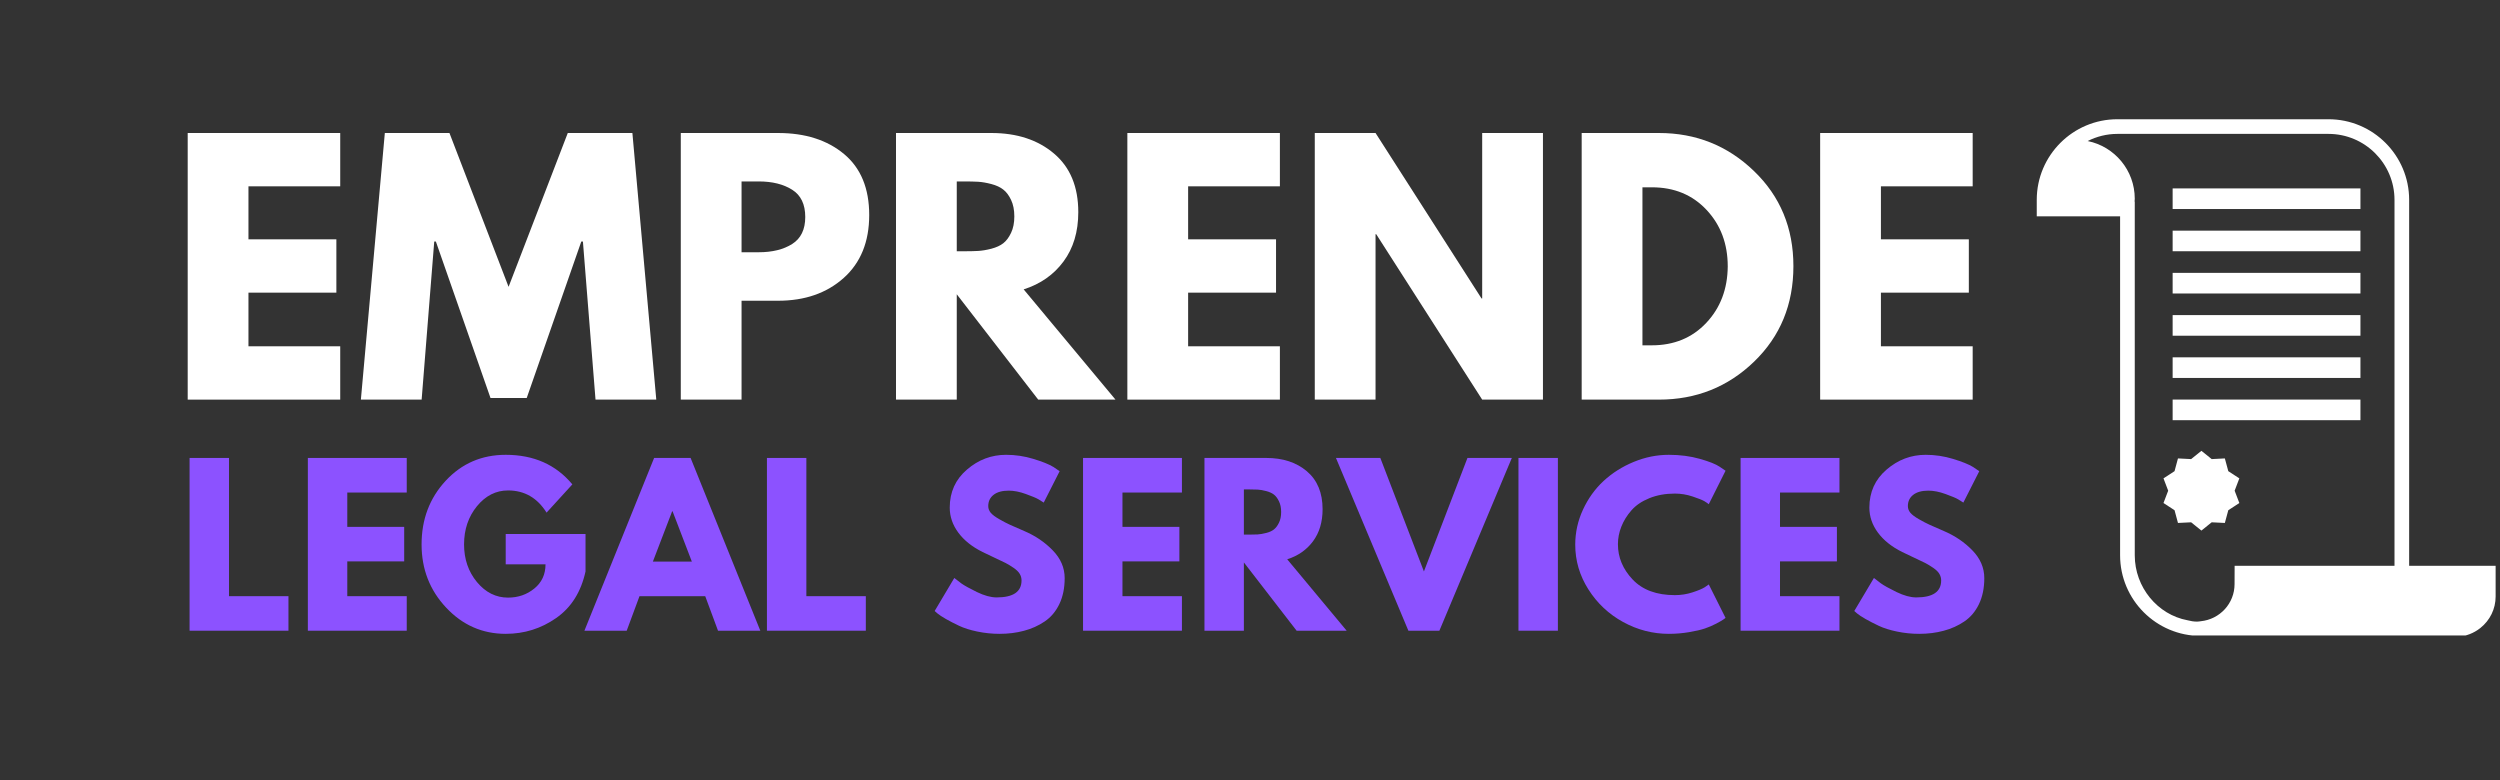 <svg xmlns="http://www.w3.org/2000/svg" xmlns:xlink="http://www.w3.org/1999/xlink" width="798" zoomAndPan="magnify" viewBox="0 0 598.5 186.75" height="249" preserveAspectRatio="xMidYMid meet" version="1.0"><rect x="0" y="0" width="598.5" height="186.75" fill="#333333" stroke="none"/><defs><g/><clipPath id="202c9b5211"><path d="M 487.59 28.551 L 597.457 28.551 L 597.457 152.137 L 487.59 152.137 Z M 487.59 28.551 " clip-rule="nonzero"/></clipPath></defs><path fill="#ffffff" d="M 520.129 45.105 L 565.09 45.105 L 565.09 50.039 L 520.129 50.039 L 520.129 45.105 " fill-opacity="1" fill-rule="nonzero"/><path fill="#ffffff" d="M 520.129 55.219 L 565.09 55.219 L 565.09 60.148 L 520.129 60.148 L 520.129 55.219 " fill-opacity="1" fill-rule="nonzero"/><path fill="#ffffff" d="M 520.129 65.324 L 565.09 65.324 L 565.09 70.262 L 520.129 70.262 L 520.129 65.324 " fill-opacity="1" fill-rule="nonzero"/><path fill="#ffffff" d="M 520.129 75.434 L 565.09 75.434 L 565.09 80.371 L 520.129 80.371 L 520.129 75.434 " fill-opacity="1" fill-rule="nonzero"/><path fill="#ffffff" d="M 520.129 85.543 L 565.09 85.543 L 565.09 90.48 L 520.129 90.48 L 520.129 85.543 " fill-opacity="1" fill-rule="nonzero"/><path fill="#ffffff" d="M 520.129 95.656 L 565.09 95.656 L 565.09 100.594 L 520.129 100.594 L 520.129 95.656 " fill-opacity="1" fill-rule="nonzero"/><path fill="#ffffff" d="M 520.586 112.797 L 521.406 109.746 L 524.559 109.906 L 527.016 107.926 L 529.477 109.906 L 532.629 109.746 L 533.453 112.797 L 536.098 114.52 L 534.973 117.473 L 536.098 120.422 L 533.453 122.148 L 532.629 125.195 L 529.477 125.039 L 527.016 127.02 L 524.559 125.039 L 521.406 125.195 L 520.586 122.148 L 517.938 120.422 L 519.062 117.473 L 517.938 114.52 L 520.586 112.797 " fill-opacity="1" fill-rule="nonzero"/><g clip-path="url(#202c9b5211)"><path fill="#ffffff" d="M 511.062 47.574 C 511.062 47.816 511.031 48.047 511.016 48.285 L 511.062 48.285 L 511.062 132.941 C 511.062 140.566 516.504 147.16 523.695 148.492 C 524.426 148.684 525.18 148.816 525.969 148.816 C 526.258 148.816 526.539 148.758 526.824 148.73 C 526.836 148.73 526.844 148.73 526.855 148.73 C 526.859 148.73 526.859 148.727 526.859 148.723 C 531.398 148.273 534.953 144.488 534.953 139.836 L 534.969 135.449 L 573.242 135.449 L 573.242 47.844 C 573.242 39.141 566.152 32.055 557.445 32.055 L 506.895 32.055 C 504.34 32.055 501.93 32.68 499.789 33.766 C 506.223 35.07 511.062 40.754 511.062 47.574 Z M 506.895 28.547 L 557.445 28.547 C 568.09 28.547 576.75 37.203 576.75 47.844 L 576.75 135.449 L 597.453 135.449 L 597.453 142.812 C 597.453 145.754 596.117 148.504 593.785 150.355 C 592.227 151.586 590.383 152.301 588.449 152.434 L 588.418 152.438 L 572.176 152.238 L 526.855 152.238 C 516.211 152.238 507.551 143.582 507.551 132.941 L 507.551 51.793 L 487.598 51.793 L 487.598 47.844 C 487.598 37.203 496.254 28.547 506.895 28.547 " fill-opacity="1" fill-rule="nonzero"/></g><g fill="#8c52ff" fill-opacity="1"><g transform="translate(42.386, 150.991)"><g><path d="M 12.438 -41.359 L 12.438 -8.266 L 26.672 -8.266 L 26.672 0 L 3 0 L 3 -41.359 Z M 12.438 -41.359 "/></g></g></g><g fill="#8c52ff" fill-opacity="1"><g transform="translate(70.701, 150.991)"><g><path d="M 26.672 -41.359 L 26.672 -33.078 L 12.438 -33.078 L 12.438 -24.859 L 26.062 -24.859 L 26.062 -16.594 L 12.438 -16.594 L 12.438 -8.266 L 26.672 -8.266 L 26.672 0 L 3 0 L 3 -41.359 Z M 26.672 -41.359 "/></g></g></g><g fill="#8c52ff" fill-opacity="1"><g transform="translate(99.769, 150.991)"><g><path d="M 40.406 -23.156 L 40.406 -14.188 C 39.332 -9.27 36.988 -5.551 33.375 -3.031 C 29.77 -0.508 25.742 0.75 21.297 0.75 C 15.723 0.75 10.973 -1.336 7.047 -5.516 C 3.117 -9.691 1.156 -14.738 1.156 -20.656 C 1.156 -26.664 3.078 -31.742 6.922 -35.891 C 10.766 -40.035 15.555 -42.109 21.297 -42.109 C 28.016 -42.109 33.332 -39.75 37.25 -35.031 L 31.078 -28.266 C 28.867 -31.805 25.797 -33.578 21.859 -33.578 C 18.953 -33.578 16.469 -32.316 14.406 -29.797 C 12.352 -27.273 11.328 -24.227 11.328 -20.656 C 11.328 -17.145 12.352 -14.145 14.406 -11.656 C 16.469 -9.164 18.953 -7.922 21.859 -7.922 C 24.266 -7.922 26.359 -8.645 28.141 -10.094 C 29.93 -11.551 30.828 -13.484 30.828 -15.891 L 21.297 -15.891 L 21.297 -23.156 Z M 40.406 -23.156 "/></g></g></g><g fill="#8c52ff" fill-opacity="1"><g transform="translate(141.315, 150.991)"><g><path d="M 24.016 -41.359 L 40.703 0 L 30.578 0 L 27.516 -8.266 L 11.781 -8.266 L 8.719 0 L -1.406 0 L 15.281 -41.359 Z M 24.312 -16.547 L 19.703 -28.578 L 19.594 -28.578 L 14.984 -16.547 Z M 24.312 -16.547 "/></g></g></g><g fill="#8c52ff" fill-opacity="1"><g transform="translate(180.605, 150.991)"><g><path d="M 12.438 -41.359 L 12.438 -8.266 L 26.672 -8.266 L 26.672 0 L 3 0 L 3 -41.359 Z M 12.438 -41.359 "/></g></g></g><g fill="#8c52ff" fill-opacity="1"><g transform="translate(208.921, 150.991)"><g/></g></g><g fill="#8c52ff" fill-opacity="1"><g transform="translate(222.602, 150.991)"><g><path d="M 18.25 -42.109 C 20.488 -42.109 22.676 -41.781 24.812 -41.125 C 26.945 -40.477 28.535 -39.836 29.578 -39.203 L 31.078 -38.188 L 27.266 -30.672 C 26.961 -30.879 26.547 -31.141 26.016 -31.453 C 25.484 -31.766 24.477 -32.188 23 -32.719 C 21.531 -33.258 20.16 -33.531 18.891 -33.531 C 17.328 -33.531 16.117 -33.195 15.266 -32.531 C 14.41 -31.863 13.984 -30.961 13.984 -29.828 C 13.984 -29.254 14.18 -28.723 14.578 -28.234 C 14.984 -27.754 15.672 -27.238 16.641 -26.688 C 17.609 -26.133 18.457 -25.691 19.188 -25.359 C 19.926 -25.023 21.066 -24.523 22.609 -23.859 C 25.273 -22.723 27.551 -21.176 29.438 -19.219 C 31.332 -17.27 32.281 -15.055 32.281 -12.578 C 32.281 -10.203 31.852 -8.129 31 -6.359 C 30.145 -4.586 28.973 -3.203 27.484 -2.203 C 26.004 -1.203 24.359 -0.461 22.547 0.016 C 20.742 0.504 18.789 0.75 16.688 0.75 C 14.883 0.75 13.113 0.566 11.375 0.203 C 9.633 -0.16 8.18 -0.617 7.016 -1.172 C 5.848 -1.723 4.797 -2.266 3.859 -2.797 C 2.922 -3.336 2.234 -3.789 1.797 -4.156 L 1.156 -4.719 L 5.859 -12.625 C 6.266 -12.289 6.816 -11.863 7.516 -11.344 C 8.223 -10.832 9.469 -10.141 11.25 -9.266 C 13.039 -8.398 14.617 -7.969 15.984 -7.969 C 19.961 -7.969 21.953 -9.32 21.953 -12.031 C 21.953 -12.594 21.812 -13.113 21.531 -13.594 C 21.25 -14.082 20.75 -14.57 20.031 -15.062 C 19.312 -15.551 18.676 -15.938 18.125 -16.219 C 17.57 -16.5 16.664 -16.93 15.406 -17.516 C 14.156 -18.098 13.227 -18.539 12.625 -18.844 C 10.125 -20.082 8.188 -21.629 6.812 -23.484 C 5.445 -25.336 4.766 -27.332 4.766 -29.469 C 4.766 -33.176 6.133 -36.207 8.875 -38.562 C 11.613 -40.926 14.738 -42.109 18.25 -42.109 Z M 18.25 -42.109 "/></g></g></g><g fill="#8c52ff" fill-opacity="1"><g transform="translate(256.28, 150.991)"><g><path d="M 26.672 -41.359 L 26.672 -33.078 L 12.438 -33.078 L 12.438 -24.859 L 26.062 -24.859 L 26.062 -16.594 L 12.438 -16.594 L 12.438 -8.266 L 26.672 -8.266 L 26.672 0 L 3 0 L 3 -41.359 Z M 26.672 -41.359 "/></g></g></g><g fill="#8c52ff" fill-opacity="1"><g transform="translate(285.347, 150.991)"><g><path d="M 3 -41.359 L 17.797 -41.359 C 21.773 -41.359 25.016 -40.297 27.516 -38.172 C 30.023 -36.047 31.281 -33.016 31.281 -29.078 C 31.281 -26.035 30.52 -23.484 29 -21.422 C 27.477 -19.367 25.414 -17.926 22.812 -17.094 L 37.047 0 L 25.062 0 L 12.438 -16.344 L 12.438 0 L 3 0 Z M 12.438 -23 L 13.531 -23 C 14.406 -23 15.141 -23.016 15.734 -23.047 C 16.336 -23.086 17.023 -23.207 17.797 -23.406 C 18.566 -23.602 19.18 -23.883 19.641 -24.25 C 20.109 -24.625 20.508 -25.16 20.844 -25.859 C 21.188 -26.566 21.359 -27.422 21.359 -28.422 C 21.359 -29.422 21.188 -30.27 20.844 -30.969 C 20.508 -31.676 20.109 -32.211 19.641 -32.578 C 19.18 -32.941 18.566 -33.223 17.797 -33.422 C 17.023 -33.629 16.336 -33.75 15.734 -33.781 C 15.141 -33.812 14.406 -33.828 13.531 -33.828 L 12.438 -33.828 Z M 12.438 -23 "/></g></g></g><g fill="#8c52ff" fill-opacity="1"><g transform="translate(321.23, 150.991)"><g><path d="M 15.938 0 L -1.406 -41.359 L 9.219 -41.359 L 19.656 -14.188 L 30.078 -41.359 L 40.703 -41.359 L 23.359 0 Z M 15.938 0 "/></g></g></g><g fill="#8c52ff" fill-opacity="1"><g transform="translate(360.521, 150.991)"><g><path d="M 12.438 -41.359 L 12.438 0 L 3 0 L 3 -41.359 Z M 12.438 -41.359 "/></g></g></g><g fill="#8c52ff" fill-opacity="1"><g transform="translate(375.956, 150.991)"><g><path d="M 25.016 -8.516 C 26.453 -8.516 27.848 -8.734 29.203 -9.172 C 30.555 -9.609 31.551 -10.023 32.188 -10.422 L 33.125 -11.078 L 37.141 -3.062 C 37.004 -2.957 36.816 -2.82 36.578 -2.656 C 36.348 -2.488 35.805 -2.176 34.953 -1.719 C 34.109 -1.27 33.203 -0.879 32.234 -0.547 C 31.266 -0.211 29.992 0.082 28.422 0.344 C 26.848 0.613 25.227 0.75 23.562 0.75 C 19.719 0.75 16.07 -0.191 12.625 -2.078 C 9.188 -3.961 6.414 -6.562 4.312 -9.875 C 2.207 -13.188 1.156 -16.758 1.156 -20.594 C 1.156 -23.508 1.77 -26.301 3 -28.969 C 4.238 -31.645 5.883 -33.938 7.938 -35.844 C 10 -37.75 12.398 -39.27 15.141 -40.406 C 17.879 -41.539 20.688 -42.109 23.562 -42.109 C 26.227 -42.109 28.688 -41.789 30.938 -41.156 C 33.195 -40.52 34.797 -39.883 35.734 -39.25 L 37.141 -38.297 L 33.125 -30.281 C 32.895 -30.477 32.547 -30.719 32.078 -31 C 31.609 -31.281 30.672 -31.656 29.266 -32.125 C 27.867 -32.594 26.453 -32.828 25.016 -32.828 C 22.742 -32.828 20.703 -32.457 18.891 -31.719 C 17.086 -30.988 15.66 -30.02 14.609 -28.812 C 13.555 -27.613 12.754 -26.32 12.203 -24.938 C 11.648 -23.551 11.375 -22.141 11.375 -20.703 C 11.375 -17.555 12.551 -14.738 14.906 -12.25 C 17.27 -9.758 20.641 -8.516 25.016 -8.516 Z M 25.016 -8.516 "/></g></g></g><g fill="#8c52ff" fill-opacity="1"><g transform="translate(413.694, 150.991)"><g><path d="M 26.672 -41.359 L 26.672 -33.078 L 12.438 -33.078 L 12.438 -24.859 L 26.062 -24.859 L 26.062 -16.594 L 12.438 -16.594 L 12.438 -8.266 L 26.672 -8.266 L 26.672 0 L 3 0 L 3 -41.359 Z M 26.672 -41.359 "/></g></g></g><g fill="#8c52ff" fill-opacity="1"><g transform="translate(442.761, 150.991)"><g><path d="M 18.25 -42.109 C 20.488 -42.109 22.676 -41.781 24.812 -41.125 C 26.945 -40.477 28.535 -39.836 29.578 -39.203 L 31.078 -38.188 L 27.266 -30.672 C 26.961 -30.879 26.547 -31.141 26.016 -31.453 C 25.484 -31.766 24.477 -32.188 23 -32.719 C 21.531 -33.258 20.16 -33.531 18.891 -33.531 C 17.328 -33.531 16.117 -33.195 15.266 -32.531 C 14.41 -31.863 13.984 -30.961 13.984 -29.828 C 13.984 -29.254 14.18 -28.723 14.578 -28.234 C 14.984 -27.754 15.672 -27.238 16.641 -26.688 C 17.609 -26.133 18.457 -25.691 19.188 -25.359 C 19.926 -25.023 21.066 -24.523 22.609 -23.859 C 25.273 -22.723 27.551 -21.176 29.438 -19.219 C 31.332 -17.27 32.281 -15.055 32.281 -12.578 C 32.281 -10.203 31.852 -8.129 31 -6.359 C 30.145 -4.586 28.973 -3.203 27.484 -2.203 C 26.004 -1.203 24.359 -0.461 22.547 0.016 C 20.742 0.504 18.789 0.75 16.688 0.75 C 14.883 0.75 13.113 0.566 11.375 0.203 C 9.633 -0.16 8.18 -0.617 7.016 -1.172 C 5.848 -1.723 4.797 -2.266 3.859 -2.797 C 2.922 -3.336 2.234 -3.789 1.797 -4.156 L 1.156 -4.719 L 5.859 -12.625 C 6.266 -12.289 6.816 -11.863 7.516 -11.344 C 8.223 -10.832 9.469 -10.141 11.25 -9.266 C 13.039 -8.398 14.617 -7.969 15.984 -7.969 C 19.961 -7.969 21.953 -9.32 21.953 -12.031 C 21.953 -12.594 21.812 -13.113 21.531 -13.594 C 21.25 -14.082 20.75 -14.57 20.031 -15.062 C 19.312 -15.551 18.676 -15.938 18.125 -16.219 C 17.57 -16.5 16.664 -16.93 15.406 -17.516 C 14.156 -18.098 13.227 -18.539 12.625 -18.844 C 10.125 -20.082 8.188 -21.629 6.812 -23.484 C 5.445 -25.336 4.766 -27.332 4.766 -29.469 C 4.766 -33.176 6.133 -36.207 8.875 -38.562 C 11.613 -40.926 14.738 -42.109 18.25 -42.109 Z M 18.25 -42.109 "/></g></g></g><g fill="#ffffff" fill-opacity="1"><g transform="translate(40.293, 95.669)"><g><path d="M 41.156 -63.828 L 41.156 -51.062 L 19.188 -51.062 L 19.188 -38.375 L 40.234 -38.375 L 40.234 -25.609 L 19.188 -25.609 L 19.188 -12.766 L 41.156 -12.766 L 41.156 0 L 4.641 0 L 4.641 -63.828 Z M 41.156 -63.828 "/></g></g></g><g fill="#ffffff" fill-opacity="1"><g transform="translate(85.16, 95.669)"><g><path d="M 57.406 0 L 54.391 -37.844 L 54 -37.844 L 40.938 -0.391 L 32.266 -0.391 L 19.188 -37.844 L 18.797 -37.844 L 15.781 0 L 1.234 0 L 6.969 -63.828 L 22.438 -63.828 L 36.594 -27 L 50.766 -63.828 L 66.234 -63.828 L 71.953 0 Z M 57.406 0 "/></g></g></g><g fill="#ffffff" fill-opacity="1"><g transform="translate(158.34, 95.669)"><g><path d="M 4.641 -63.828 L 27.938 -63.828 C 34.438 -63.828 39.695 -62.148 43.719 -58.797 C 47.738 -55.453 49.75 -50.582 49.75 -44.188 C 49.75 -37.789 47.711 -32.77 43.641 -29.125 C 39.566 -25.488 34.332 -23.672 27.938 -23.672 L 19.188 -23.672 L 19.188 0 L 4.641 0 Z M 19.188 -35.281 L 23.297 -35.281 C 26.547 -35.281 29.211 -35.938 31.297 -37.25 C 33.391 -38.57 34.438 -40.727 34.438 -43.719 C 34.438 -46.758 33.391 -48.938 31.297 -50.25 C 29.211 -51.57 26.547 -52.234 23.297 -52.234 L 19.188 -52.234 Z M 19.188 -35.281 "/></g></g></g><g fill="#ffffff" fill-opacity="1"><g transform="translate(209.861, 95.669)"><g><path d="M 4.641 -63.828 L 27.469 -63.828 C 33.602 -63.828 38.602 -62.188 42.469 -58.906 C 46.344 -55.633 48.281 -50.957 48.281 -44.875 C 48.281 -40.188 47.102 -36.254 44.75 -33.078 C 42.406 -29.898 39.223 -27.672 35.203 -26.391 L 57.188 0 L 38.688 0 L 19.188 -25.219 L 19.188 0 L 4.641 0 Z M 19.188 -35.516 L 20.891 -35.516 C 22.234 -35.516 23.367 -35.539 24.297 -35.594 C 25.223 -35.645 26.281 -35.82 27.469 -36.125 C 28.656 -36.438 29.609 -36.875 30.328 -37.438 C 31.055 -38.008 31.676 -38.836 32.188 -39.922 C 32.707 -41.004 32.969 -42.316 32.969 -43.859 C 32.969 -45.41 32.707 -46.727 32.188 -47.812 C 31.676 -48.895 31.055 -49.719 30.328 -50.281 C 29.609 -50.852 28.656 -51.297 27.469 -51.609 C 26.281 -51.922 25.223 -52.102 24.297 -52.156 C 23.367 -52.207 22.234 -52.234 20.891 -52.234 L 19.188 -52.234 Z M 19.188 -35.516 "/></g></g></g><g fill="#ffffff" fill-opacity="1"><g transform="translate(265.249, 95.669)"><g><path d="M 41.156 -63.828 L 41.156 -51.062 L 19.188 -51.062 L 19.188 -38.375 L 40.234 -38.375 L 40.234 -25.609 L 19.188 -25.609 L 19.188 -12.766 L 41.156 -12.766 L 41.156 0 L 4.641 0 L 4.641 -63.828 Z M 41.156 -63.828 "/></g></g></g><g fill="#ffffff" fill-opacity="1"><g transform="translate(310.116, 95.669)"><g><path d="M 19.188 -39.609 L 19.188 0 L 4.641 0 L 4.641 -63.828 L 19.188 -63.828 L 44.562 -24.219 L 44.719 -24.219 L 44.719 -63.828 L 59.266 -63.828 L 59.266 0 L 44.719 0 L 19.344 -39.609 Z M 19.188 -39.609 "/></g></g></g><g fill="#ffffff" fill-opacity="1"><g transform="translate(374.013, 95.669)"><g><path d="M 4.641 -63.828 L 23.141 -63.828 C 32.004 -63.828 39.582 -60.797 45.875 -54.734 C 52.176 -48.68 55.328 -41.086 55.328 -31.953 C 55.328 -22.773 52.191 -15.156 45.922 -9.094 C 39.648 -3.031 32.055 0 23.141 0 L 4.641 0 Z M 19.188 -13 L 21.438 -13 C 26.75 -13 31.094 -14.789 34.469 -18.375 C 37.844 -21.957 39.555 -26.457 39.609 -31.875 C 39.609 -37.289 37.922 -41.801 34.547 -45.406 C 31.172 -49.02 26.801 -50.828 21.438 -50.828 L 19.188 -50.828 Z M 19.188 -13 "/></g></g></g><g fill="#ffffff" fill-opacity="1"><g transform="translate(431.103, 95.669)"><g><path d="M 41.156 -63.828 L 41.156 -51.062 L 19.188 -51.062 L 19.188 -38.375 L 40.234 -38.375 L 40.234 -25.609 L 19.188 -25.609 L 19.188 -12.766 L 41.156 -12.766 L 41.156 0 L 4.641 0 L 4.641 -63.828 Z M 41.156 -63.828 "/></g></g></g></svg>